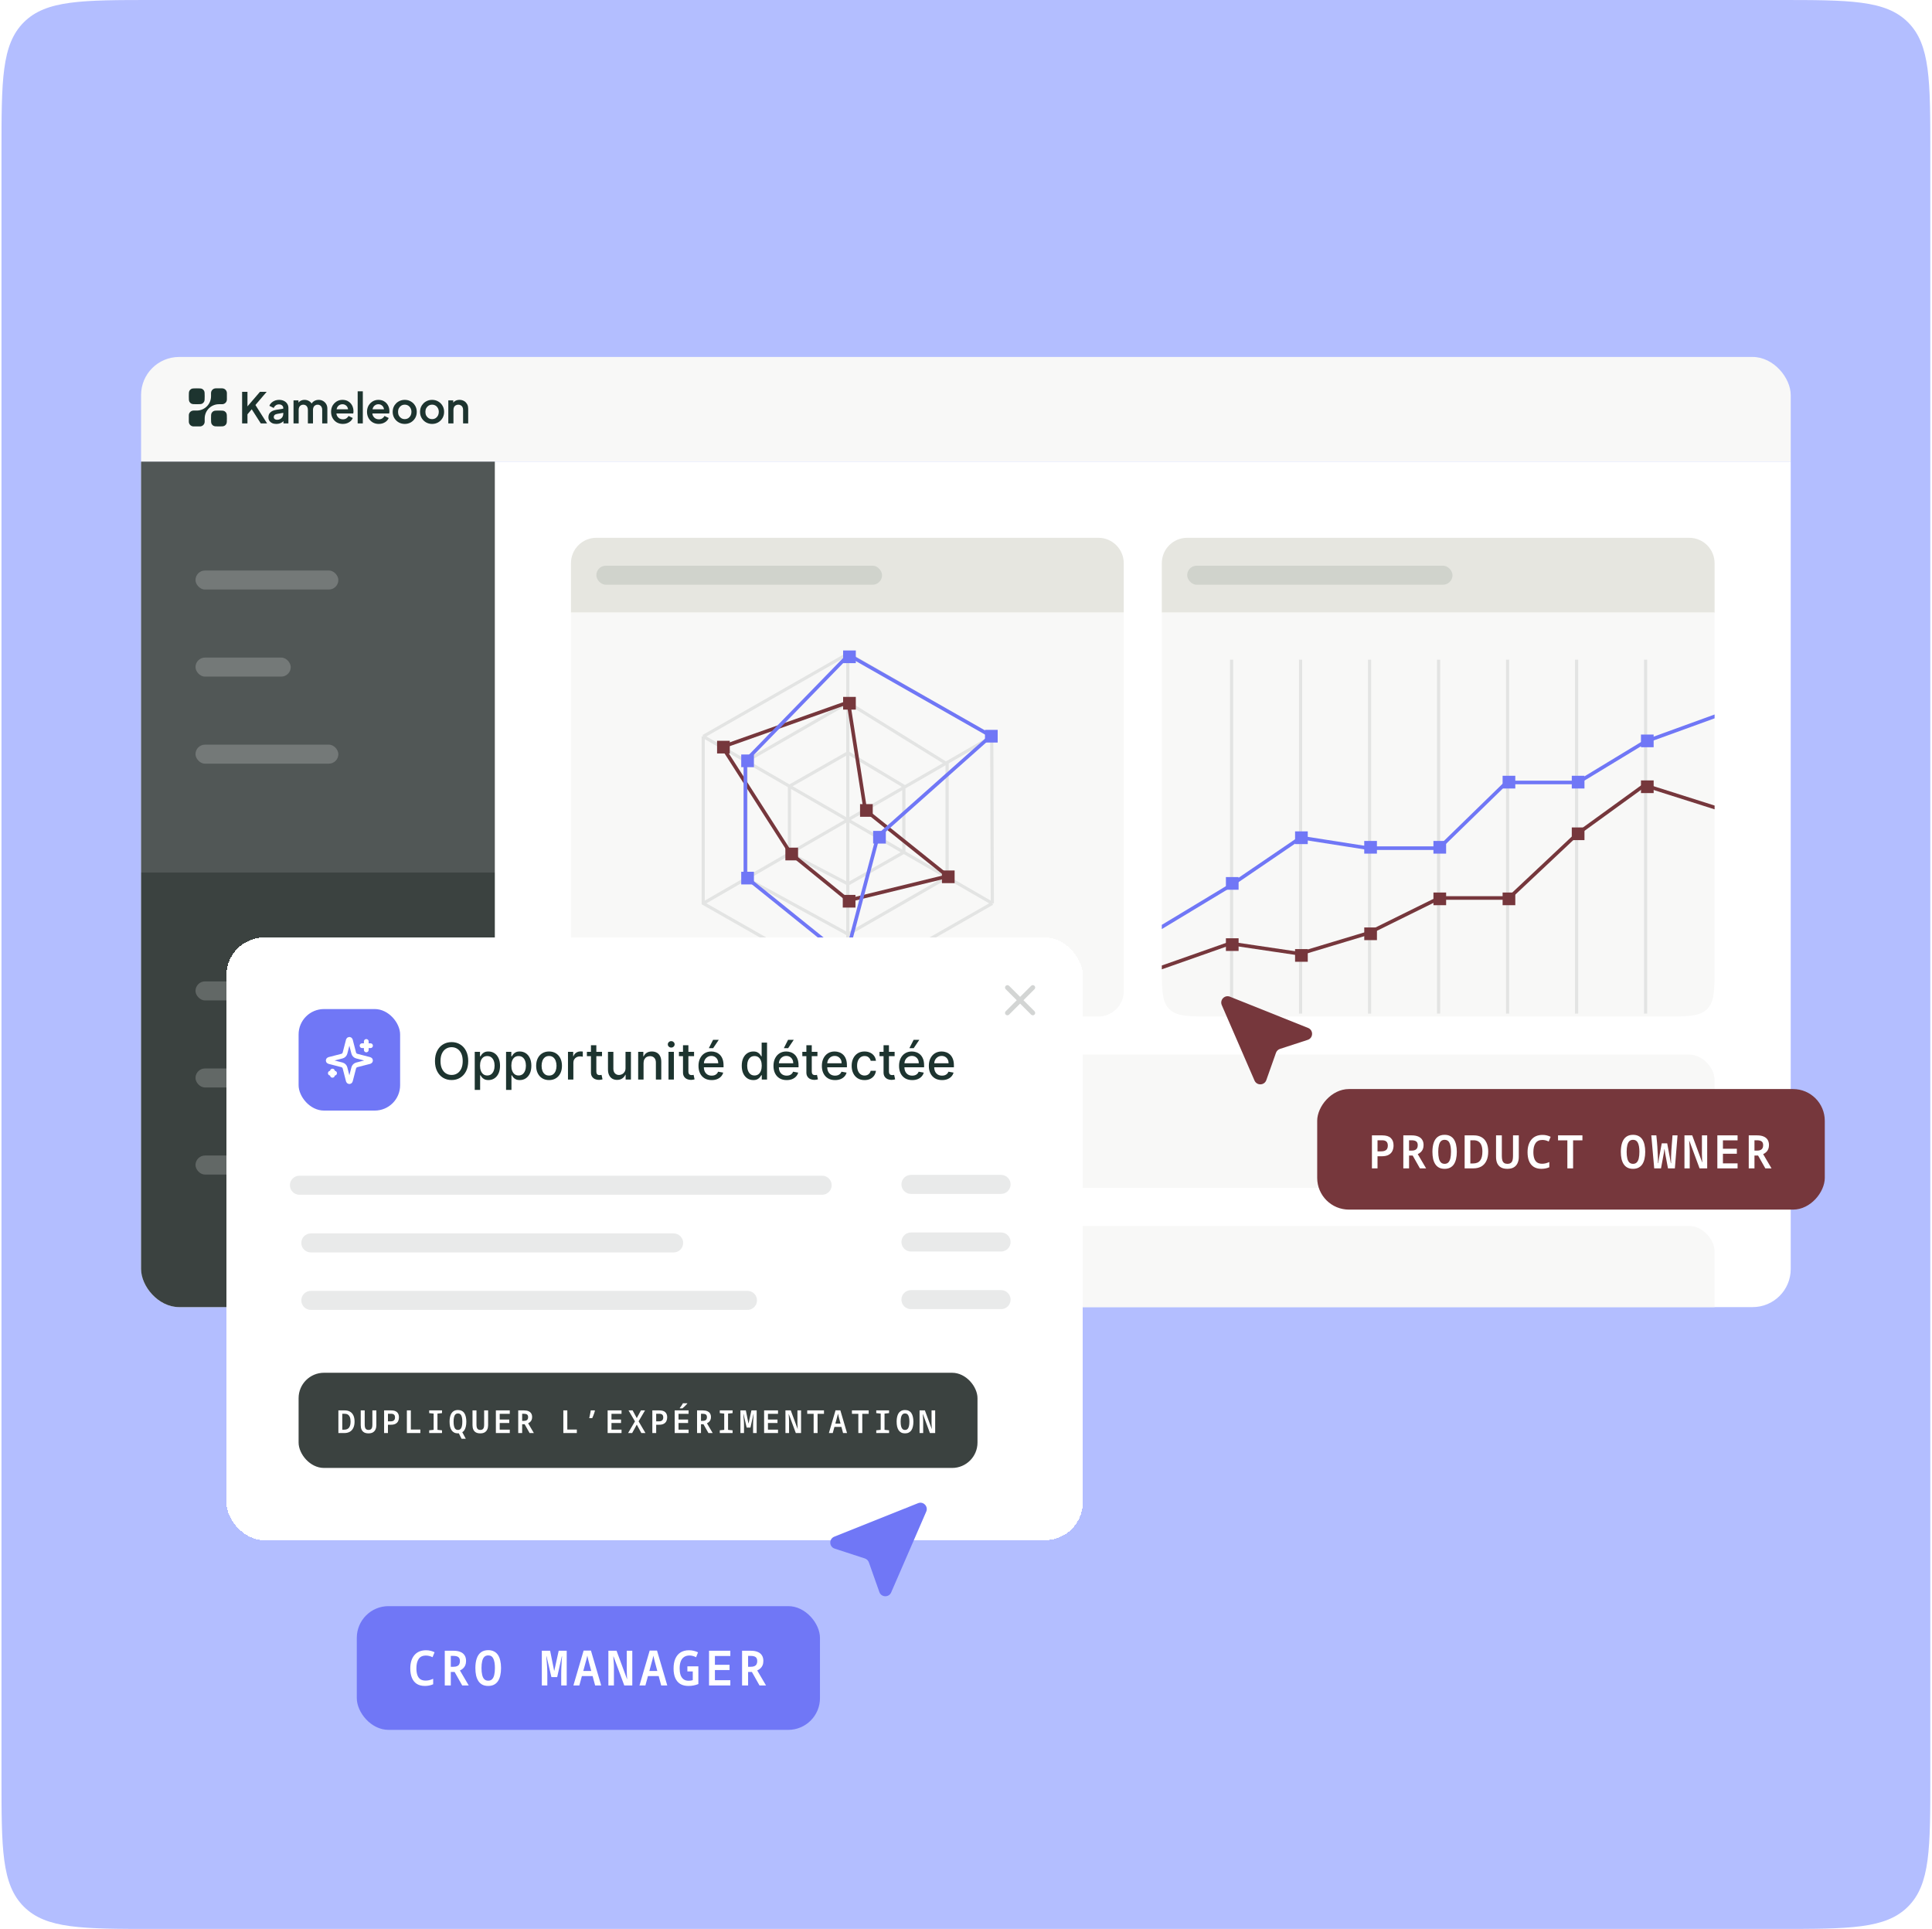 <svg width="609" height="608" viewBox="0 0 609 608" fill="none" xmlns="http://www.w3.org/2000/svg">
<g clip-path="url(#clip0_4134_28886)">
<path d="M0.469 48C0.469 25.373 0.469 14.059 7.498 7.029C14.528 0 25.841 0 48.469 0H560.469C583.096 0 594.41 0 601.439 7.029C608.469 14.059 608.469 25.373 608.469 48V560C608.469 582.627 608.469 593.941 601.439 600.971C594.41 608 583.096 608 560.469 608H48.469C25.841 608 14.528 608 7.498 600.971C0.469 593.941 0.469 582.627 0.469 560V48Z" fill="#B3BEFF"/>
<g filter="url(#filter0_dd_4134_28886)">
<g clip-path="url(#clip1_4134_28886)">
<rect width="520" height="33" transform="translate(44.469 112.514)" fill="#F8F8F7"/>
<path d="M69.019 129.408C69.954 129.408 70.421 129.408 70.769 129.609C70.998 129.74 71.187 129.93 71.319 130.158C71.519 130.506 71.519 130.973 71.519 131.908C71.519 132.842 71.519 133.31 71.319 133.658C71.187 133.886 70.998 134.075 70.769 134.207C70.421 134.408 69.954 134.408 69.019 134.408C68.085 134.408 67.618 134.408 67.269 134.207C67.041 134.075 66.852 133.886 66.721 133.658C66.519 133.31 66.519 132.842 66.519 131.908C66.519 130.973 66.519 130.506 66.721 130.158C66.852 129.93 67.041 129.74 67.269 129.609C67.618 129.408 68.085 129.408 69.019 129.408Z" fill="#1D342F"/>
<path d="M62.02 122.408C62.954 122.408 63.422 122.408 63.77 122.609C63.998 122.74 64.187 122.93 64.319 123.158C64.52 123.506 64.52 123.973 64.52 124.908C64.52 125.842 64.52 126.31 64.319 126.658C64.187 126.886 63.998 127.075 63.77 127.207C63.422 127.408 62.954 127.408 62.02 127.408C61.085 127.408 60.618 127.408 60.27 127.207C60.042 127.075 59.852 126.886 59.721 126.658C59.52 126.31 59.52 125.842 59.52 124.908C59.52 123.973 59.52 123.506 59.721 123.158C59.852 122.93 60.042 122.74 60.27 122.609C60.618 122.408 61.085 122.408 62.02 122.408Z" fill="#1D342F"/>
<path d="M64.519 132.908L64.52 131.908C64.52 129.423 66.534 127.408 69.019 127.408L70.019 127.408C70.85 127.408 71.519 126.738 71.519 125.908V123.908C71.519 123.078 70.85 122.408 70.019 122.408L68.019 122.408C67.189 122.408 66.519 123.078 66.519 123.908L66.519 124.908C66.519 127.393 64.505 129.408 62.02 129.408L61.02 129.408C60.19 129.408 59.52 130.078 59.52 130.908L59.52 132.908C59.52 133.738 60.19 134.408 61.02 134.408L63.02 134.408C63.849 134.408 64.519 133.738 64.519 132.908Z" fill="#1D342F"/>
<path fill-rule="evenodd" clip-rule="evenodd" d="M87.97 126.037C88.541 126.038 89.048 126.145 89.489 126.361C89.938 126.576 90.287 126.879 90.531 127.268C90.785 127.649 90.912 128.093 90.912 128.597V133.466H89.356V132.736C89.282 132.811 89.203 132.883 89.119 132.95C88.858 133.166 88.556 133.332 88.215 133.449L88.216 133.449C87.882 133.566 87.51 133.624 87.099 133.624C86.608 133.624 86.171 133.539 85.792 133.368L85.79 133.367C85.42 133.186 85.129 132.942 84.92 132.632L84.92 132.632C84.709 132.312 84.606 131.938 84.605 131.514C84.605 131.166 84.671 130.849 84.803 130.561L84.865 130.439L84.938 130.321C85.118 130.053 85.371 129.825 85.693 129.636L85.836 129.558C86.179 129.383 86.593 129.257 87.075 129.179L89.29 128.813V128.597C89.29 128.264 89.166 127.997 88.918 127.79L88.915 127.788C88.675 127.573 88.349 127.462 87.93 127.462C87.547 127.462 87.213 127.564 86.925 127.766L86.925 127.767C86.645 127.962 86.437 128.216 86.301 128.53L86.273 128.594L86.212 128.563L84.918 127.916L84.939 127.861C85.075 127.499 85.297 127.182 85.604 126.912C85.909 126.634 86.263 126.418 86.666 126.266L86.823 126.213C87.188 126.096 87.571 126.037 87.97 126.037ZM87.387 130.456C86.998 130.525 86.722 130.649 86.551 130.821L86.55 130.822C86.38 130.984 86.293 131.195 86.293 131.461C86.293 131.715 86.386 131.921 86.574 132.084C86.771 132.239 87.023 132.319 87.336 132.319C87.731 132.319 88.071 132.233 88.359 132.064L88.36 132.064L88.468 131.997C88.679 131.859 88.851 131.69 88.984 131.491L89.048 131.388C89.209 131.1 89.29 130.781 89.29 130.432V130.123L87.387 130.456Z" fill="#1D342F"/>
<path fill-rule="evenodd" clip-rule="evenodd" d="M107.949 126.037C108.494 126.037 108.983 126.132 109.414 126.32L109.573 126.394C109.934 126.575 110.246 126.81 110.505 127.102L110.613 127.225C110.856 127.518 111.044 127.849 111.178 128.217C111.339 128.639 111.42 129.087 111.42 129.561C111.42 129.619 111.419 129.678 111.417 129.738L111.407 129.921C111.397 130.048 111.379 130.166 111.352 130.276L111.339 130.325H106.045C106.068 130.596 106.132 130.841 106.24 131.061L106.31 131.189C106.482 131.479 106.706 131.708 106.981 131.88L107.104 131.949C107.396 132.099 107.722 132.174 108.082 132.174C108.503 132.174 108.855 132.079 109.141 131.894L109.142 131.893L109.251 131.82C109.499 131.644 109.697 131.425 109.846 131.164L109.877 131.111L109.932 131.138L111.146 131.732L111.201 131.759L111.177 131.816C111.05 132.117 110.861 132.393 110.612 132.644L110.501 132.75C110.204 133.02 109.845 133.235 109.425 133.396H109.424C109.011 133.548 108.559 133.624 108.068 133.624C107.346 133.624 106.7 133.459 106.135 133.127L106.134 133.127C105.579 132.786 105.144 132.329 104.831 131.756C104.517 131.174 104.361 130.525 104.361 129.811C104.361 129.08 104.517 128.431 104.831 127.866L104.831 127.865L104.957 127.659C105.219 127.259 105.542 126.927 105.925 126.662L106.121 126.535C106.66 126.203 107.27 126.038 107.949 126.037ZM107.949 127.422C107.565 127.422 107.226 127.52 106.93 127.715L106.929 127.716C106.633 127.901 106.403 128.172 106.241 128.532C106.174 128.676 106.125 128.835 106.091 129.007H109.709C109.694 128.823 109.651 128.651 109.579 128.492L109.578 128.49C109.442 128.159 109.231 127.901 108.944 127.715L108.942 127.714C108.664 127.52 108.334 127.422 107.949 127.422Z" fill="#1D342F"/>
<path fill-rule="evenodd" clip-rule="evenodd" d="M119.277 126.037C119.821 126.037 120.31 126.132 120.742 126.32L120.9 126.394C121.262 126.575 121.574 126.811 121.834 127.102C122.129 127.425 122.353 127.797 122.505 128.217L122.562 128.377C122.686 128.751 122.747 129.146 122.747 129.561C122.747 129.619 122.746 129.678 122.744 129.738L122.734 129.921C122.725 130.048 122.707 130.166 122.679 130.276L122.667 130.325H117.372C117.395 130.596 117.46 130.841 117.568 131.061L117.638 131.189C117.81 131.479 118.033 131.708 118.308 131.88L118.432 131.949C118.724 132.099 119.05 132.174 119.409 132.174C119.831 132.174 120.183 132.079 120.469 131.894L120.47 131.893L120.579 131.82C120.826 131.644 121.024 131.425 121.174 131.164L121.204 131.111L121.259 131.138L122.473 131.732L122.529 131.759L122.505 131.816C122.36 132.16 122.134 132.471 121.829 132.75C121.532 133.02 121.172 133.235 120.752 133.396C120.339 133.548 119.887 133.624 119.396 133.624C118.673 133.624 118.028 133.459 117.463 133.127L117.462 133.127C116.907 132.786 116.472 132.329 116.159 131.756C115.845 131.174 115.689 130.525 115.689 129.811C115.689 129.08 115.845 128.431 116.159 127.866L116.159 127.865L116.285 127.659C116.547 127.259 116.869 126.927 117.252 126.662L117.449 126.535C117.988 126.203 118.598 126.038 119.277 126.037ZM119.277 127.422C118.893 127.422 118.554 127.52 118.258 127.715L118.257 127.716C117.961 127.901 117.731 128.172 117.569 128.532C117.502 128.676 117.452 128.835 117.418 129.007H121.037C121.022 128.823 120.978 128.651 120.907 128.492L120.906 128.49C120.77 128.159 120.558 127.901 120.271 127.715L120.269 127.714C119.991 127.52 119.661 127.422 119.277 127.422Z" fill="#1D342F"/>
<path fill-rule="evenodd" clip-rule="evenodd" d="M127.582 126.037C128.295 126.038 128.935 126.203 129.5 126.534C130.073 126.856 130.526 127.305 130.857 127.877L130.919 127.984C131.219 128.524 131.368 129.138 131.368 129.825C131.368 130.511 131.219 131.128 130.92 131.676L130.858 131.784C130.518 132.357 130.061 132.809 129.488 133.14L129.488 133.141C128.914 133.463 128.278 133.624 127.582 133.624C126.885 133.624 126.244 133.459 125.662 133.128C125.161 132.838 124.748 132.455 124.425 131.98L124.292 131.771C123.951 131.197 123.781 130.548 123.781 129.825C123.781 129.093 123.951 128.443 124.292 127.877L124.425 127.668C124.702 127.262 125.045 126.926 125.453 126.661L125.662 126.534C126.236 126.203 126.876 126.037 127.582 126.037ZM127.582 127.554C127.179 127.554 126.817 127.652 126.494 127.848L126.493 127.848C126.178 128.044 125.927 128.313 125.739 128.655C125.56 128.996 125.469 129.386 125.469 129.825C125.469 130.264 125.56 130.658 125.74 131.009C125.928 131.35 126.179 131.618 126.494 131.814C126.818 132.01 127.179 132.108 127.582 132.108C127.993 132.108 128.355 132.009 128.669 131.814L128.784 131.737C129.045 131.55 129.254 131.307 129.411 131.008L129.477 130.874C129.621 130.558 129.693 130.209 129.693 129.825C129.693 129.386 129.599 128.996 129.411 128.655L129.411 128.654C129.231 128.312 128.984 128.044 128.669 127.848C128.355 127.652 127.993 127.554 127.582 127.554Z" fill="#1D342F"/>
<path fill-rule="evenodd" clip-rule="evenodd" d="M136.203 126.037C136.916 126.037 137.557 126.203 138.121 126.534C138.694 126.856 139.148 127.305 139.479 127.877L139.541 127.984C139.841 128.524 139.99 129.138 139.99 129.825C139.99 130.511 139.84 131.128 139.541 131.676L139.479 131.784C139.139 132.357 138.682 132.809 138.109 133.14L138.109 133.141C137.535 133.463 136.899 133.624 136.203 133.624C135.506 133.624 134.866 133.459 134.284 133.128L134.283 133.127C133.782 132.837 133.37 132.455 133.047 131.98L132.913 131.771C132.573 131.197 132.403 130.548 132.403 129.825C132.403 129.093 132.572 128.443 132.913 127.877L133.047 127.668C133.324 127.262 133.666 126.926 134.074 126.661L134.284 126.534C134.857 126.203 135.497 126.038 136.203 126.037ZM136.203 127.554C135.801 127.554 135.438 127.652 135.115 127.848L135.114 127.848C134.799 128.044 134.548 128.313 134.36 128.655C134.181 128.996 134.091 129.386 134.091 129.825C134.091 130.264 134.181 130.658 134.361 131.009C134.549 131.35 134.801 131.618 135.115 131.814C135.439 132.01 135.801 132.108 136.203 132.108C136.614 132.108 136.976 132.009 137.29 131.814L137.405 131.737C137.666 131.55 137.875 131.307 138.032 131.008L138.033 131.008L138.099 130.874C138.243 130.558 138.315 130.209 138.315 129.825C138.315 129.386 138.22 128.996 138.033 128.655L138.032 128.654C137.852 128.312 137.605 128.044 137.29 127.848C136.976 127.652 136.614 127.554 136.203 127.554Z" fill="#1D342F"/>
<path d="M78.004 128.09L81.947 123.504H84.059L80.514 127.655L84.13 133.366L84.194 133.466H82.205L82.186 133.436L79.356 129.01L78.004 130.587V133.466H76.316V123.504H78.004V128.09Z" fill="#1D342F"/>
<path fill-rule="evenodd" clip-rule="evenodd" d="M100.468 126.037C100.971 126.037 101.426 126.155 101.832 126.389C102.247 126.624 102.577 126.949 102.821 127.363L102.906 127.522C103.093 127.898 103.186 128.319 103.186 128.782V133.466H101.564V129.191C101.564 128.838 101.499 128.546 101.374 128.312L101.373 128.309C101.255 128.065 101.087 127.881 100.871 127.756L100.868 127.755C100.66 127.622 100.414 127.554 100.125 127.554C99.837 127.554 99.585 127.622 99.368 127.756L99.366 127.756C99.176 127.866 99.021 128.02 98.9 128.222L98.85 128.31C98.724 128.554 98.66 128.847 98.66 129.191V133.466H97.051V129.191C97.051 128.838 96.986 128.546 96.861 128.312L96.86 128.309C96.742 128.065 96.574 127.881 96.358 127.756L96.355 127.755C96.148 127.622 95.897 127.554 95.599 127.554C95.311 127.554 95.058 127.622 94.841 127.756L94.84 127.756C94.623 127.881 94.451 128.064 94.325 128.308L94.325 128.309C94.207 128.553 94.147 128.847 94.147 129.191V133.466H92.525V126.196H94.081V126.912C94.224 126.714 94.402 126.549 94.614 126.417L94.77 126.328C95.139 126.134 95.552 126.038 96.008 126.037C96.591 126.037 97.11 126.195 97.561 126.51L97.646 126.57C97.886 126.744 98.081 126.949 98.231 127.186C98.419 126.89 98.651 126.652 98.928 126.471L98.928 126.47L99.101 126.369C99.509 126.148 99.966 126.038 100.468 126.037Z" fill="#1D342F"/>
<path d="M114.366 133.466H112.744V123.346H114.366V133.466Z" fill="#1D342F"/>
<path fill-rule="evenodd" clip-rule="evenodd" d="M144.824 126.037C145.362 126.038 145.839 126.154 146.255 126.389L146.407 126.481C146.75 126.706 147.025 127.001 147.23 127.364L147.313 127.523C147.492 127.9 147.582 128.325 147.582 128.795V133.466H145.973V129.191C145.973 128.838 145.908 128.546 145.783 128.312L145.782 128.31C145.656 128.067 145.477 127.883 145.242 127.757L145.24 127.756C145.013 127.622 144.752 127.554 144.455 127.554C144.157 127.554 143.891 127.622 143.656 127.757C143.458 127.866 143.299 128.021 143.177 128.222L143.127 128.31C143.001 128.554 142.936 128.847 142.936 129.191V133.466H141.315V126.196H142.87V126.916C142.992 126.755 143.135 126.614 143.3 126.497L143.445 126.403C143.843 126.159 144.304 126.037 144.824 126.037Z" fill="#1D342F"/>
<g clip-path="url(#clip2_4134_28886)">
<rect width="520" height="266.488" transform="translate(44.469 145.514)" fill="white"/>
<rect width="111.509" height="129.509" transform="translate(44.469 145.514)" fill="#262E2C" fill-opacity="0.8"/>
<rect x="61.625" y="179.824" width="45.032" height="6" rx="3" fill="white" fill-opacity="0.2"/>
<rect x="61.625" y="207.268" width="30.022" height="6" rx="3" fill="white" fill-opacity="0.2"/>
<rect x="61.625" y="234.712" width="45.032" height="6" rx="3" fill="white" fill-opacity="0.2"/>
<rect width="111.509" height="136.979" transform="translate(44.469 275.022)" fill="#262E2C" fill-opacity="0.9"/>
<rect x="61.625" y="309.333" width="45.032" height="6" rx="3" fill="white" fill-opacity="0.2"/>
<rect x="61.625" y="336.777" width="30.022" height="6" rx="3" fill="white" fill-opacity="0.2"/>
<rect x="61.625" y="364.221" width="45.032" height="6" rx="3" fill="white" fill-opacity="0.2"/>
<path d="M179.977 177.514C179.977 173.095 183.558 169.514 187.977 169.514H346.222C350.64 169.514 354.222 173.095 354.222 177.514V193.102H179.977V177.514Z" fill="#E6E6E0"/>
<rect opacity="0.11" x="187.977" y="178.308" width="90.065" height="6" rx="3" fill="#1C3B34"/>
<path d="M179.977 193.102H354.222V312.404C354.222 316.823 350.64 320.404 346.222 320.404H187.977C183.558 320.404 179.977 316.823 179.977 312.404V193.102Z" fill="#F8F8F7"/>
<path d="M221.668 232.126L267.316 206.065L312.619 232.126L312.799 284.741M221.668 232.126L221.668 284.741L267.317 310.741L312.799 284.741M221.668 232.126L235.185 239.931M312.799 284.741L298.544 276.511M235.185 239.931L235.185 276.875L267.317 294.468L298.544 276.511M235.185 239.931L267.316 221.459L298.544 240.811L298.544 276.511M235.185 239.931L248.845 247.817M298.544 276.511L284.91 268.639M248.845 247.817L248.845 268.959L267.316 278.635L284.91 268.639M248.845 247.817L267.317 237.292L284.91 247.817L284.91 268.639M248.845 247.817L284.91 268.639M267.235 311.049L267.235 205.819M221.666 284.741L312.798 232.127" stroke="#262E2C" stroke-opacity="0.1" stroke-width="0.996"/>
<path d="M267.419 221.345L227.734 235.404L249.267 269.039L267.419 283.809L298.74 276.157L272.758 255.336L267.419 221.345Z" stroke="#76373C" stroke-width="1.137"/>
<path d="M266.62 301.876L234.953 276.367V239.862L267.5 206.436L312.361 231.945L276.736 263.612L266.62 301.876Z" stroke="#7077F6" stroke-width="1.137" stroke-linejoin="round"/>
<rect x="265.766" y="219.67" width="4" height="4" fill="#76373C"/>
<rect x="226.035" y="233.498" width="4" height="4" fill="#76373C"/>
<rect x="247.562" y="267.188" width="4" height="4" fill="#76373C"/>
<rect x="271.102" y="253.45" width="4" height="4" fill="#76373C"/>
<rect x="296.914" y="274.371" width="4" height="4" fill="#76373C"/>
<rect x="265.656" y="282.072" width="4" height="4" fill="#76373C"/>
<rect x="265.766" y="205.025" width="4" height="4" fill="#7077F6"/>
<rect x="310.484" y="230.048" width="4" height="4" fill="#7077F6"/>
<rect x="275.227" y="261.896" width="4" height="4" fill="#7077F6"/>
<rect x="265.656" y="299.875" width="4" height="4" fill="#7077F6"/>
<rect x="233.648" y="274.783" width="4" height="4" fill="#7077F6"/>
<rect x="233.648" y="237.814" width="4" height="4" fill="#7077F6"/>
<g clip-path="url(#clip3_4134_28886)">
<path d="M366.223 177.514C366.223 173.095 369.804 169.514 374.223 169.514H532.468C536.887 169.514 540.468 173.095 540.468 177.514V193.102H366.223V177.514Z" fill="#E6E6E0"/>
<rect opacity="0.11" x="374.223" y="178.308" width="83.632" height="6" rx="3" fill="#1C3B34"/>
<g clip-path="url(#clip4_4134_28886)">
<path d="M366.223 193.102H540.468V304.404C540.468 311.947 540.468 315.718 538.125 318.061C535.782 320.404 532.011 320.404 524.468 320.404H382.223C374.68 320.404 370.909 320.404 368.566 318.061C366.223 315.718 366.223 311.947 366.223 304.404V193.102Z" fill="#F8F8F7"/>
<path d="M388.219 319.487V207.934" stroke="#262E2C" stroke-opacity="0.1" stroke-width="0.996"/>
<path d="M409.969 319.487V207.934" stroke="#262E2C" stroke-opacity="0.1" stroke-width="0.996"/>
<path d="M431.719 319.487V207.934" stroke="#262E2C" stroke-opacity="0.1" stroke-width="0.996"/>
<path d="M453.469 319.487V207.934" stroke="#262E2C" stroke-opacity="0.1" stroke-width="0.996"/>
<path d="M475.219 319.487V207.934" stroke="#262E2C" stroke-opacity="0.1" stroke-width="0.996"/>
<path d="M496.969 319.487V207.934" stroke="#262E2C" stroke-opacity="0.1" stroke-width="0.996"/>
<path d="M518.719 319.487V207.934" stroke="#262E2C" stroke-opacity="0.1" stroke-width="0.996"/>
<path d="M387.714 297.364L351.759 310.02L348.633 332.173H584.918L585.209 268.701L518.349 247.49L497.25 262.78L475.702 283.039H453.705L431.259 294.124L409.711 300.622L387.714 297.364Z" stroke="#76373C" stroke-width="1.137"/>
<rect x="386.426" y="295.742" width="4" height="4" fill="#76373C"/>
<rect x="408.23" y="299.154" width="4" height="4" fill="#76373C"/>
<rect x="430.039" y="292.33" width="4" height="4" fill="#76373C"/>
<rect x="451.844" y="281.327" width="4" height="4" fill="#76373C"/>
<rect x="473.648" y="281.327" width="4" height="4" fill="#76373C"/>
<rect x="495.453" y="260.813" width="4" height="4" fill="#76373C"/>
<rect x="517.262" y="245.988" width="4" height="4" fill="#76373C"/>
<path d="M584.918 332.173V208.394L544.211 224.457L518.579 233.768L497.368 246.639H474.861L453.622 267.341H431.266L410.027 264.01L387.671 279.239L353.945 299.597L348.633 332.173H584.918Z" stroke="#7077F6" stroke-width="1.137" stroke-linejoin="round"/>
<rect x="386.426" y="276.45" width="4" height="4" fill="#7077F6"/>
<rect x="408.23" y="262.054" width="4" height="4" fill="#7077F6"/>
<rect x="430.031" y="265.067" width="4" height="4" fill="#7077F6"/>
<rect x="451.84" y="265.067" width="4" height="4" fill="#7077F6"/>
<rect x="473.648" y="244.531" width="4" height="4" fill="#7077F6"/>
<rect x="495.453" y="244.531" width="4" height="4" fill="#7077F6"/>
<rect x="517.258" y="231.529" width="4" height="4" fill="#7077F6"/>
</g>
</g>
<rect x="179.977" y="332.404" width="360.491" height="42.03" rx="8" fill="#F8F8F7"/>
<ellipse cx="199.636" cy="353.419" rx="2.73" ry="2.73" fill="#D6D6CD"/>
<ellipse cx="210.554" cy="353.419" rx="2.73" ry="2.73" fill="#D6D6CD"/>
<ellipse cx="221.476" cy="353.419" rx="2.73" ry="2.73" fill="#D6D6CD"/>
<rect x="179.977" y="386.435" width="360.491" height="42.03" rx="8" fill="#F8F8F7"/>
<ellipse cx="199.636" cy="407.449" rx="2.73" ry="2.73" fill="#D6D6CD"/>
<ellipse cx="210.554" cy="407.449" rx="2.73" ry="2.73" fill="#D6D6CD"/>
<ellipse cx="221.476" cy="407.449" rx="2.73" ry="2.73" fill="#D6D6CD"/>
</g>
</g>
</g>
<g filter="url(#filter1_dd_4134_28886)">
<rect x="71.34" y="295.485" width="270" height="190" rx="12" fill="white" shape-rendering="crispEdges"/>
<rect x="94.125" y="318.057" width="32" height="32" rx="8" fill="#7077F6"/>
<g clip-path="url(#clip5_4134_28886)">
<path d="M115.46 328.271V330.938M116.793 329.604H114.127M104.793 337.604V338.938M105.46 338.271H104.127M108.751 336.604C108.692 336.373 108.571 336.163 108.403 335.994C108.235 335.826 108.024 335.706 107.793 335.646L103.703 334.592C103.633 334.572 103.572 334.53 103.528 334.472C103.485 334.414 103.461 334.343 103.461 334.271C103.461 334.198 103.485 334.128 103.528 334.07C103.572 334.012 103.633 333.97 103.703 333.95L107.793 332.895C108.024 332.835 108.234 332.715 108.403 332.547C108.571 332.379 108.692 332.168 108.751 331.938L109.806 327.848C109.826 327.777 109.868 327.716 109.925 327.672C109.983 327.628 110.054 327.604 110.127 327.604C110.2 327.604 110.27 327.628 110.328 327.672C110.386 327.716 110.428 327.777 110.448 327.848L111.502 331.938C111.561 332.168 111.682 332.379 111.85 332.547C112.019 332.716 112.229 332.836 112.46 332.896L116.55 333.95C116.62 333.969 116.682 334.011 116.726 334.069C116.771 334.127 116.795 334.198 116.795 334.271C116.795 334.344 116.771 334.415 116.726 334.473C116.682 334.531 116.62 334.573 116.55 334.592L112.46 335.646C112.229 335.706 112.019 335.826 111.85 335.994C111.682 336.163 111.561 336.373 111.502 336.604L110.447 340.694C110.428 340.764 110.386 340.826 110.328 340.87C110.27 340.914 110.199 340.938 110.126 340.938C110.054 340.938 109.983 340.914 109.925 340.87C109.867 340.826 109.825 340.764 109.805 340.694L108.751 336.604Z" stroke="white" stroke-width="1.5" stroke-linecap="round" stroke-linejoin="round"/>
</g>
<path d="M147.593 334.453C147.593 335.695 147.366 336.763 146.912 337.657C146.457 338.548 145.834 339.233 145.042 339.714C144.254 340.191 143.359 340.43 142.355 340.43C141.347 340.43 140.448 340.191 139.656 339.714C138.868 339.233 138.247 338.546 137.792 337.652C137.338 336.758 137.11 335.691 137.11 334.453C137.11 333.21 137.338 332.144 137.792 331.254C138.247 330.36 138.868 329.674 139.656 329.197C140.448 328.716 141.347 328.476 142.355 328.476C143.359 328.476 144.254 328.716 145.042 329.197C145.834 329.674 146.457 330.36 146.912 331.254C147.366 332.144 147.593 333.21 147.593 334.453ZM145.855 334.453C145.855 333.506 145.701 332.708 145.395 332.061C145.092 331.409 144.675 330.917 144.145 330.583C143.618 330.246 143.021 330.078 142.355 330.078C141.684 330.078 141.086 330.246 140.559 330.583C140.033 330.917 139.616 331.409 139.309 332.061C139.006 332.708 138.855 333.506 138.855 334.453C138.855 335.4 139.006 336.199 139.309 336.851C139.616 337.498 140.033 337.991 140.559 338.328C141.086 338.661 141.684 338.828 142.355 338.828C143.021 338.828 143.618 338.661 144.145 338.328C144.675 337.991 145.092 337.498 145.395 336.851C145.701 336.199 145.855 335.4 145.855 334.453ZM149.646 343.544V331.544H151.305V332.958H151.447C151.546 332.777 151.688 332.566 151.873 332.328C152.059 332.089 152.316 331.881 152.646 331.703C152.975 331.521 153.411 331.43 153.953 331.43C154.657 331.43 155.286 331.608 155.839 331.964C156.392 332.32 156.826 332.833 157.14 333.504C157.458 334.174 157.618 334.981 157.618 335.924C157.618 336.868 157.46 337.676 157.146 338.351C156.832 339.021 156.4 339.538 155.85 339.902C155.301 340.262 154.674 340.441 153.97 340.441C153.44 340.441 153.006 340.352 152.669 340.174C152.335 339.996 152.074 339.788 151.885 339.549C151.695 339.311 151.549 339.099 151.447 338.913H151.345V343.544H149.646ZM151.311 335.907C151.311 336.521 151.4 337.059 151.578 337.521C151.756 337.983 152.013 338.345 152.35 338.606C152.688 338.864 153.1 338.993 153.589 338.993C154.097 338.993 154.521 338.858 154.862 338.589C155.203 338.316 155.46 337.947 155.635 337.481C155.813 337.015 155.902 336.491 155.902 335.907C155.902 335.332 155.815 334.815 155.64 334.356C155.47 333.898 155.212 333.536 154.868 333.271C154.527 333.006 154.1 332.873 153.589 332.873C153.097 332.873 152.68 333 152.339 333.254C152.002 333.508 151.746 333.862 151.572 334.316C151.398 334.771 151.311 335.301 151.311 335.907ZM159.521 343.544V331.544H161.18V332.958H161.322C161.421 332.777 161.563 332.566 161.748 332.328C161.934 332.089 162.191 331.881 162.521 331.703C162.85 331.521 163.286 331.43 163.828 331.43C164.532 331.43 165.161 331.608 165.714 331.964C166.267 332.32 166.701 332.833 167.015 333.504C167.333 334.174 167.493 334.981 167.493 335.924C167.493 336.868 167.335 337.676 167.021 338.351C166.707 339.021 166.275 339.538 165.725 339.902C165.176 340.262 164.549 340.441 163.845 340.441C163.315 340.441 162.881 340.352 162.544 340.174C162.21 339.996 161.949 339.788 161.76 339.549C161.57 339.311 161.424 339.099 161.322 338.913H161.22V343.544H159.521ZM161.186 335.907C161.186 336.521 161.275 337.059 161.453 337.521C161.631 337.983 161.888 338.345 162.225 338.606C162.563 338.864 162.975 338.993 163.464 338.993C163.972 338.993 164.396 338.858 164.737 338.589C165.078 338.316 165.335 337.947 165.51 337.481C165.688 337.015 165.777 336.491 165.777 335.907C165.777 335.332 165.69 334.815 165.515 334.356C165.345 333.898 165.087 333.536 164.743 333.271C164.402 333.006 163.975 332.873 163.464 332.873C162.972 332.873 162.555 333 162.214 333.254C161.877 333.508 161.621 333.862 161.447 334.316C161.273 334.771 161.186 335.301 161.186 335.907ZM173.072 340.447C172.254 340.447 171.54 340.26 170.93 339.885C170.32 339.51 169.847 338.985 169.51 338.311C169.172 337.637 169.004 336.849 169.004 335.947C169.004 335.042 169.172 334.25 169.51 333.572C169.847 332.894 170.32 332.368 170.93 331.993C171.54 331.618 172.254 331.43 173.072 331.43C173.89 331.43 174.604 331.618 175.214 331.993C175.824 332.368 176.297 332.894 176.635 333.572C176.972 334.25 177.14 335.042 177.14 335.947C177.14 336.849 176.972 337.637 176.635 338.311C176.297 338.985 175.824 339.51 175.214 339.885C174.604 340.26 173.89 340.447 173.072 340.447ZM173.078 339.021C173.608 339.021 174.047 338.881 174.396 338.601C174.744 338.32 175.002 337.947 175.169 337.481C175.339 337.015 175.424 336.502 175.424 335.941C175.424 335.385 175.339 334.873 175.169 334.407C175.002 333.938 174.744 333.561 174.396 333.277C174.047 332.993 173.608 332.851 173.078 332.851C172.544 332.851 172.1 332.993 171.748 333.277C171.4 333.561 171.14 333.938 170.97 334.407C170.803 334.873 170.72 335.385 170.72 335.941C170.72 336.502 170.803 337.015 170.97 337.481C171.14 337.947 171.4 338.32 171.748 338.601C172.1 338.881 172.544 339.021 173.078 339.021ZM179.037 340.271V331.544H180.679V332.93H180.77C180.929 332.46 181.209 332.091 181.61 331.822C182.016 331.549 182.474 331.413 182.985 331.413C183.092 331.413 183.217 331.417 183.36 331.424C183.508 331.432 183.624 331.441 183.707 331.453V333.078C183.639 333.059 183.518 333.038 183.343 333.015C183.169 332.989 182.995 332.976 182.821 332.976C182.419 332.976 182.061 333.061 181.747 333.231C181.436 333.398 181.19 333.631 181.008 333.93C180.826 334.226 180.735 334.563 180.735 334.941V340.271H179.037ZM189.767 331.544V332.907H185V331.544H189.767ZM186.278 329.453H187.977V337.708C187.977 338.038 188.026 338.286 188.125 338.453C188.223 338.616 188.35 338.727 188.505 338.788C188.664 338.845 188.837 338.873 189.022 338.873C189.159 338.873 189.278 338.864 189.38 338.845C189.483 338.826 189.562 338.811 189.619 338.799L189.926 340.203C189.827 340.241 189.687 340.279 189.505 340.316C189.324 340.358 189.096 340.381 188.824 340.385C188.377 340.392 187.96 340.313 187.574 340.146C187.187 339.979 186.875 339.722 186.636 339.373C186.397 339.025 186.278 338.587 186.278 338.061V329.453ZM197.174 336.652V331.544H198.879V340.271H197.208V338.76H197.118C196.917 339.226 196.595 339.614 196.152 339.924C195.712 340.231 195.165 340.385 194.51 340.385C193.949 340.385 193.453 340.262 193.021 340.015C192.593 339.765 192.256 339.396 192.01 338.907C191.767 338.419 191.646 337.815 191.646 337.095V331.544H193.345V336.89C193.345 337.485 193.51 337.958 193.839 338.311C194.169 338.663 194.597 338.839 195.123 338.839C195.441 338.839 195.758 338.76 196.072 338.601C196.39 338.441 196.654 338.201 196.862 337.879C197.074 337.557 197.178 337.148 197.174 336.652ZM202.86 335.089V340.271H201.162V331.544H202.792V332.964H202.9C203.101 332.502 203.415 332.131 203.843 331.851C204.275 331.57 204.819 331.43 205.474 331.43C206.069 331.43 206.59 331.555 207.037 331.805C207.484 332.051 207.83 332.419 208.076 332.907C208.323 333.396 208.446 334 208.446 334.72V340.271H206.747V334.924C206.747 334.292 206.582 333.798 206.252 333.441C205.923 333.082 205.47 332.902 204.895 332.902C204.501 332.902 204.15 332.987 203.843 333.157C203.54 333.328 203.3 333.578 203.122 333.907C202.948 334.233 202.86 334.627 202.86 335.089ZM210.724 340.271V331.544H212.423V340.271H210.724ZM211.582 330.197C211.287 330.197 211.033 330.099 210.821 329.902C210.612 329.701 210.508 329.462 210.508 329.186C210.508 328.905 210.612 328.667 210.821 328.47C211.033 328.269 211.287 328.169 211.582 328.169C211.877 328.169 212.129 328.269 212.338 328.47C212.55 328.667 212.656 328.905 212.656 329.186C212.656 329.462 212.55 329.701 212.338 329.902C212.129 330.099 211.877 330.197 211.582 330.197ZM218.782 331.544V332.907H214.015V331.544H218.782ZM215.294 329.453H216.993V337.708C216.993 338.038 217.042 338.286 217.14 338.453C217.239 338.616 217.366 338.727 217.521 338.788C217.68 338.845 217.852 338.873 218.038 338.873C218.174 338.873 218.294 338.864 218.396 338.845C218.498 338.826 218.578 338.811 218.635 338.799L218.941 340.203C218.843 340.241 218.703 340.279 218.521 340.316C218.339 340.358 218.112 340.381 217.839 340.385C217.392 340.392 216.975 340.313 216.589 340.146C216.203 339.979 215.89 339.722 215.652 339.373C215.413 339.025 215.294 338.587 215.294 338.061V329.453ZM224.329 340.447C223.469 340.447 222.729 340.263 222.108 339.896C221.49 339.525 221.013 339.004 220.676 338.333C220.342 337.659 220.176 336.869 220.176 335.964C220.176 335.07 220.342 334.282 220.676 333.601C221.013 332.919 221.483 332.387 222.085 332.004C222.691 331.621 223.399 331.43 224.21 331.43C224.702 331.43 225.18 331.512 225.642 331.674C226.104 331.837 226.519 332.093 226.886 332.441C227.253 332.79 227.543 333.243 227.755 333.799C227.967 334.352 228.074 335.025 228.074 335.816V336.419H221.136V335.146H226.409C226.409 334.699 226.318 334.303 226.136 333.958C225.954 333.61 225.699 333.335 225.369 333.135C225.043 332.934 224.661 332.833 224.221 332.833C223.744 332.833 223.327 332.951 222.971 333.186C222.619 333.417 222.346 333.72 222.153 334.095C221.964 334.466 221.869 334.869 221.869 335.305V336.299C221.869 336.883 221.971 337.379 222.176 337.788C222.384 338.197 222.674 338.51 223.045 338.726C223.416 338.938 223.85 339.044 224.346 339.044C224.668 339.044 224.962 338.998 225.227 338.907C225.492 338.813 225.721 338.673 225.914 338.487C226.108 338.301 226.255 338.072 226.358 337.799L227.966 338.089C227.837 338.563 227.606 338.977 227.272 339.333C226.943 339.686 226.528 339.96 226.028 340.157C225.532 340.351 224.966 340.447 224.329 340.447ZM223.443 330.379L224.772 327.76H226.562L224.801 330.379H223.443ZM237.46 340.441C236.755 340.441 236.127 340.262 235.574 339.902C235.024 339.538 234.592 339.021 234.278 338.351C233.967 337.676 233.812 336.868 233.812 335.924C233.812 334.981 233.969 334.174 234.284 333.504C234.602 332.833 235.038 332.32 235.591 331.964C236.144 331.608 236.77 331.43 237.471 331.43C238.013 331.43 238.449 331.521 238.778 331.703C239.111 331.881 239.369 332.089 239.551 332.328C239.736 332.566 239.88 332.777 239.983 332.958H240.085V328.635H241.784V340.271H240.125V338.913H239.983C239.88 339.099 239.733 339.311 239.539 339.549C239.35 339.788 239.089 339.996 238.755 340.174C238.422 340.352 237.99 340.441 237.46 340.441ZM237.835 338.993C238.324 338.993 238.736 338.864 239.074 338.606C239.414 338.345 239.672 337.983 239.846 337.521C240.024 337.059 240.113 336.521 240.113 335.907C240.113 335.301 240.026 334.771 239.852 334.316C239.678 333.862 239.422 333.508 239.085 333.254C238.748 333 238.331 332.873 237.835 332.873C237.324 332.873 236.897 333.006 236.556 333.271C236.216 333.536 235.958 333.898 235.784 334.356C235.613 334.815 235.528 335.332 235.528 335.907C235.528 336.491 235.615 337.015 235.789 337.481C235.964 337.947 236.221 338.316 236.562 338.589C236.907 338.858 237.331 338.993 237.835 338.993ZM247.97 340.447C247.11 340.447 246.369 340.263 245.748 339.896C245.131 339.525 244.654 339.004 244.316 338.333C243.983 337.659 243.816 336.869 243.816 335.964C243.816 335.07 243.983 334.282 244.316 333.601C244.654 332.919 245.123 332.387 245.725 332.004C246.332 331.621 247.04 331.43 247.85 331.43C248.343 331.43 248.82 331.512 249.282 331.674C249.744 331.837 250.159 332.093 250.527 332.441C250.894 332.79 251.184 333.243 251.396 333.799C251.608 334.352 251.714 335.025 251.714 335.816V336.419H244.777V335.146H250.049C250.049 334.699 249.958 334.303 249.777 333.958C249.595 333.61 249.339 333.335 249.01 333.135C248.684 332.934 248.301 332.833 247.862 332.833C247.385 332.833 246.968 332.951 246.612 333.186C246.26 333.417 245.987 333.72 245.794 334.095C245.604 334.466 245.51 334.869 245.51 335.305V336.299C245.51 336.883 245.612 337.379 245.816 337.788C246.025 338.197 246.315 338.51 246.686 338.726C247.057 338.938 247.491 339.044 247.987 339.044C248.309 339.044 248.602 338.998 248.868 338.907C249.133 338.813 249.362 338.673 249.555 338.487C249.748 338.301 249.896 338.072 249.998 337.799L251.606 338.089C251.477 338.563 251.246 338.977 250.913 339.333C250.583 339.686 250.169 339.96 249.669 340.157C249.172 340.351 248.606 340.447 247.97 340.447ZM247.083 330.379L248.413 327.76H250.203L248.441 330.379H247.083ZM257.673 331.544V332.907H252.906V331.544H257.673ZM254.184 329.453H255.883V337.708C255.883 338.038 255.932 338.286 256.031 338.453C256.129 338.616 256.256 338.727 256.412 338.788C256.571 338.845 256.743 338.873 256.929 338.873C257.065 338.873 257.184 338.864 257.287 338.845C257.389 338.826 257.468 338.811 257.525 338.799L257.832 340.203C257.734 340.241 257.593 340.279 257.412 340.316C257.23 340.358 257.002 340.381 256.73 340.385C256.283 340.392 255.866 340.313 255.48 340.146C255.093 339.979 254.781 339.722 254.542 339.373C254.304 339.025 254.184 338.587 254.184 338.061V329.453ZM263.22 340.447C262.36 340.447 261.619 340.263 260.998 339.896C260.381 339.525 259.904 339.004 259.566 338.333C259.233 337.659 259.066 336.869 259.066 335.964C259.066 335.07 259.233 334.282 259.566 333.601C259.904 332.919 260.373 332.387 260.975 332.004C261.582 331.621 262.29 331.43 263.1 331.43C263.593 331.43 264.07 331.512 264.532 331.674C264.994 331.837 265.409 332.093 265.777 332.441C266.144 332.79 266.434 333.243 266.646 333.799C266.858 334.352 266.964 335.025 266.964 335.816V336.419H260.027V335.146H265.299C265.299 334.699 265.208 334.303 265.027 333.958C264.845 333.61 264.589 333.335 264.26 333.135C263.934 332.934 263.551 332.833 263.112 332.833C262.635 332.833 262.218 332.951 261.862 333.186C261.51 333.417 261.237 333.72 261.044 334.095C260.854 334.466 260.76 334.869 260.76 335.305V336.299C260.76 336.883 260.862 337.379 261.066 337.788C261.275 338.197 261.565 338.51 261.936 338.726C262.307 338.938 262.741 339.044 263.237 339.044C263.559 339.044 263.852 338.998 264.118 338.907C264.383 338.813 264.612 338.673 264.805 338.487C264.998 338.301 265.146 338.072 265.248 337.799L266.856 338.089C266.727 338.563 266.496 338.977 266.163 339.333C265.833 339.686 265.419 339.96 264.919 340.157C264.422 340.351 263.856 340.447 263.22 340.447ZM272.525 340.447C271.681 340.447 270.953 340.256 270.343 339.873C269.737 339.487 269.271 338.955 268.946 338.277C268.62 337.599 268.457 336.822 268.457 335.947C268.457 335.061 268.624 334.279 268.957 333.601C269.29 332.919 269.76 332.387 270.366 332.004C270.972 331.621 271.686 331.43 272.508 331.43C273.171 331.43 273.762 331.553 274.281 331.799C274.8 332.042 275.218 332.383 275.537 332.822C275.859 333.262 276.05 333.775 276.11 334.362H274.457C274.366 333.953 274.158 333.601 273.832 333.305C273.51 333.01 273.078 332.862 272.537 332.862C272.063 332.862 271.648 332.987 271.292 333.237C270.94 333.483 270.665 333.835 270.468 334.294C270.271 334.748 270.173 335.286 270.173 335.907C270.173 336.544 270.27 337.093 270.463 337.555C270.656 338.017 270.929 338.375 271.281 338.629C271.637 338.883 272.056 339.01 272.537 339.01C272.859 339.01 273.15 338.951 273.412 338.833C273.677 338.712 273.898 338.54 274.076 338.316C274.258 338.093 274.385 337.824 274.457 337.51H276.11C276.05 338.074 275.866 338.578 275.559 339.021C275.252 339.464 274.842 339.813 274.326 340.066C273.815 340.32 273.215 340.447 272.525 340.447ZM282.001 331.544V332.907H277.234V331.544H282.001ZM278.512 329.453H280.211V337.708C280.211 338.038 280.261 338.286 280.359 338.453C280.458 338.616 280.584 338.727 280.74 338.788C280.899 338.845 281.071 338.873 281.257 338.873C281.393 338.873 281.512 338.864 281.615 338.845C281.717 338.826 281.797 338.811 281.853 338.799L282.16 340.203C282.062 340.241 281.922 340.279 281.74 340.316C281.558 340.358 281.331 340.381 281.058 340.385C280.611 340.392 280.194 340.313 279.808 340.146C279.422 339.979 279.109 339.722 278.87 339.373C278.632 339.025 278.512 338.587 278.512 338.061V329.453ZM287.548 340.447C286.688 340.447 285.948 340.263 285.326 339.896C284.709 339.525 284.232 339.004 283.895 338.333C283.561 337.659 283.395 336.869 283.395 335.964C283.395 335.07 283.561 334.282 283.895 333.601C284.232 332.919 284.701 332.387 285.304 332.004C285.91 331.621 286.618 331.43 287.429 331.43C287.921 331.43 288.398 331.512 288.86 331.674C289.323 331.837 289.737 332.093 290.105 332.441C290.472 332.79 290.762 333.243 290.974 333.799C291.186 334.352 291.292 335.025 291.292 335.816V336.419H284.355V335.146H289.627C289.627 334.699 289.537 334.303 289.355 333.958C289.173 333.61 288.917 333.335 288.588 333.135C288.262 332.934 287.879 332.833 287.44 332.833C286.963 332.833 286.546 332.951 286.19 333.186C285.838 333.417 285.565 333.72 285.372 334.095C285.182 334.466 285.088 334.869 285.088 335.305V336.299C285.088 336.883 285.19 337.379 285.395 337.788C285.603 338.197 285.893 338.51 286.264 338.726C286.635 338.938 287.069 339.044 287.565 339.044C287.887 339.044 288.181 338.998 288.446 338.907C288.711 338.813 288.94 338.673 289.133 338.487C289.326 338.301 289.474 338.072 289.576 337.799L291.184 338.089C291.056 338.563 290.824 338.977 290.491 339.333C290.162 339.686 289.747 339.96 289.247 340.157C288.751 340.351 288.184 340.447 287.548 340.447ZM286.662 330.379L287.991 327.76H289.781L288.02 330.379H286.662ZM296.939 340.447C296.079 340.447 295.338 340.263 294.717 339.896C294.1 339.525 293.622 339.004 293.285 338.333C292.952 337.659 292.785 336.869 292.785 335.964C292.785 335.07 292.952 334.282 293.285 333.601C293.622 332.919 294.092 332.387 294.694 332.004C295.3 331.621 296.009 331.43 296.819 331.43C297.312 331.43 297.789 331.512 298.251 331.674C298.713 331.837 299.128 332.093 299.495 332.441C299.863 332.79 300.153 333.243 300.365 333.799C300.577 334.352 300.683 335.025 300.683 335.816V336.419H293.745V335.146H299.018C299.018 334.699 298.927 334.303 298.745 333.958C298.564 333.61 298.308 333.335 297.978 333.135C297.653 332.934 297.27 332.833 296.831 332.833C296.353 332.833 295.937 332.951 295.581 333.186C295.228 333.417 294.956 333.72 294.762 334.095C294.573 334.466 294.478 334.869 294.478 335.305V336.299C294.478 336.883 294.581 337.379 294.785 337.788C294.993 338.197 295.283 338.51 295.654 338.726C296.026 338.938 296.459 339.044 296.956 339.044C297.278 339.044 297.571 338.998 297.836 338.907C298.101 338.813 298.331 338.673 298.524 338.487C298.717 338.301 298.865 338.072 298.967 337.799L300.575 338.089C300.446 338.563 300.215 338.977 299.882 339.333C299.552 339.686 299.137 339.96 298.637 340.157C298.141 340.351 297.575 340.447 296.939 340.447Z" fill="#1D342F"/>
<path d="M325.555 311.271L317.555 319.271M317.555 311.271L325.555 319.271" stroke="#262E2C" stroke-opacity="0.2" stroke-width="1.5" stroke-linecap="round" stroke-linejoin="round"/>
<path d="M91.383 373.588C91.383 371.931 92.726 370.588 94.383 370.588H259.158C260.815 370.588 262.158 371.931 262.158 373.588C262.158 375.245 260.815 376.588 259.158 376.588H94.383C92.726 376.588 91.383 375.245 91.383 373.588Z" fill="#262E2C" fill-opacity="0.1"/>
<path d="M284.148 373.325C284.148 371.668 285.492 370.325 287.148 370.325H315.554C317.211 370.325 318.554 371.668 318.554 373.325C318.554 374.982 317.211 376.325 315.554 376.325H287.148C285.492 376.325 284.148 374.982 284.148 373.325Z" fill="#262E2C" fill-opacity="0.1"/>
<path d="M94.981 391.774C94.981 390.118 96.324 388.774 97.981 388.774H212.344C214.001 388.774 215.344 390.118 215.344 391.774C215.344 393.431 214.001 394.774 212.344 394.774H97.981C96.324 394.774 94.981 393.431 94.981 391.774Z" fill="#262E2C" fill-opacity="0.1"/>
<path d="M284.148 391.485C284.148 389.828 285.492 388.485 287.148 388.485H315.554C317.211 388.485 318.554 389.828 318.554 391.485C318.554 393.142 317.211 394.485 315.554 394.485H287.148C285.492 394.485 284.148 393.142 284.148 391.485Z" fill="#262E2C" fill-opacity="0.1"/>
<path d="M94.981 409.882C94.981 408.225 96.324 406.882 97.981 406.882H235.621C237.278 406.882 238.621 408.225 238.621 409.882C238.621 411.539 237.278 412.882 235.621 412.882H97.981C96.324 412.882 94.981 411.539 94.981 409.882Z" fill="#262E2C" fill-opacity="0.1"/>
<path d="M284.148 409.645C284.148 407.988 285.492 406.645 287.148 406.645H315.554C317.211 406.645 318.554 407.988 318.554 409.645C318.554 411.302 317.211 412.645 315.554 412.645H287.148C285.492 412.645 284.148 411.302 284.148 409.645Z" fill="#262E2C" fill-opacity="0.1"/>
<rect x="94.125" y="432.7" width="214" height="30" rx="8" fill="#262E2C" fill-opacity="0.9"/>
<path d="M106.665 451.7V444.56H108.695C109.322 444.56 109.865 444.693 110.325 444.96C110.785 445.22 111.138 445.61 111.385 446.13C111.638 446.65 111.765 447.296 111.765 448.07C111.765 448.856 111.635 449.52 111.375 450.06C111.122 450.6 110.755 451.01 110.275 451.29C109.795 451.563 109.222 451.7 108.555 451.7H106.665ZM108.475 450.64C109.175 450.64 109.688 450.426 110.015 450C110.342 449.573 110.505 448.933 110.505 448.08C110.505 447.513 110.432 447.05 110.285 446.69C110.138 446.323 109.925 446.053 109.645 445.88C109.372 445.706 109.028 445.62 108.615 445.62H107.895V450.64H108.475ZM116.151 451.8C115.598 451.8 115.141 451.7 114.781 451.5C114.421 451.293 114.151 450.996 113.971 450.61C113.798 450.223 113.711 449.763 113.711 449.23V444.56H114.961V449.05C114.961 449.423 115.001 449.736 115.081 449.99C115.161 450.236 115.291 450.42 115.471 450.54C115.651 450.66 115.884 450.72 116.171 450.72C116.478 450.72 116.718 450.656 116.891 450.53C117.071 450.403 117.198 450.216 117.271 449.97C117.344 449.716 117.381 449.406 117.381 449.04V444.56H118.631V449.23C118.631 449.736 118.541 450.183 118.361 450.57C118.188 450.956 117.918 451.26 117.551 451.48C117.191 451.693 116.724 451.8 116.151 451.8ZM121.077 451.7V444.56H123.317C124.151 444.56 124.764 444.75 125.157 445.13C125.557 445.503 125.757 446.036 125.757 446.73C125.757 447.176 125.674 447.576 125.507 447.93C125.341 448.283 125.071 448.563 124.697 448.77C124.324 448.976 123.831 449.08 123.217 449.08H122.287V451.7H121.077ZM123.087 448.02C123.407 448.02 123.671 447.976 123.877 447.89C124.091 447.796 124.251 447.66 124.357 447.48C124.464 447.293 124.517 447.063 124.517 446.79C124.517 446.383 124.414 446.086 124.207 445.9C124.007 445.713 123.691 445.62 123.257 445.62H122.287V448.02H123.087ZM128.253 451.7V444.56H129.503V450.59H132.503V451.7H128.253ZM135.289 451.7V450.84L136.689 450.69V445.57L135.289 445.42V444.56H139.329V445.42L137.899 445.57V450.69L139.329 450.84V451.7H135.289ZM145.495 453.5L144.455 451.43L145.365 450.77L146.825 453.5H145.495ZM144.355 451.8C143.895 451.8 143.499 451.716 143.165 451.55C142.832 451.376 142.559 451.13 142.345 450.81C142.132 450.49 141.972 450.103 141.865 449.65C141.765 449.196 141.715 448.686 141.715 448.12C141.715 447.366 141.809 446.713 141.995 446.16C142.182 445.606 142.469 445.183 142.855 444.89C143.249 444.59 143.749 444.44 144.355 444.44C144.815 444.44 145.212 444.526 145.545 444.7C145.879 444.866 146.152 445.11 146.365 445.43C146.579 445.75 146.735 446.136 146.835 446.59C146.942 447.043 146.995 447.553 146.995 448.12C146.995 448.686 146.942 449.196 146.835 449.65C146.735 450.103 146.579 450.49 146.365 450.81C146.152 451.13 145.875 451.376 145.535 451.55C145.202 451.716 144.809 451.8 144.355 451.8ZM144.355 450.72C144.689 450.72 144.955 450.62 145.155 450.42C145.355 450.22 145.502 449.926 145.595 449.54C145.689 449.153 145.735 448.676 145.735 448.11C145.735 447.276 145.629 446.636 145.415 446.19C145.209 445.743 144.859 445.52 144.365 445.52C144.032 445.52 143.762 445.62 143.555 445.82C143.355 446.02 143.209 446.313 143.115 446.7C143.022 447.086 142.975 447.56 142.975 448.12C142.975 448.68 143.022 449.153 143.115 449.54C143.209 449.926 143.355 450.22 143.555 450.42C143.762 450.62 144.029 450.72 144.355 450.72ZM151.382 451.8C150.828 451.8 150.372 451.7 150.012 451.5C149.652 451.293 149.382 450.996 149.202 450.61C149.028 450.223 148.942 449.763 148.942 449.23V444.56H150.192V449.05C150.192 449.423 150.232 449.736 150.312 449.99C150.392 450.236 150.522 450.42 150.702 450.54C150.882 450.66 151.115 450.72 151.402 450.72C151.708 450.72 151.948 450.656 152.122 450.53C152.302 450.403 152.428 450.216 152.502 449.97C152.575 449.716 152.612 449.406 152.612 449.04V444.56H153.862V449.23C153.862 449.736 153.772 450.183 153.592 450.57C153.418 450.956 153.148 451.26 152.782 451.48C152.422 451.693 151.955 451.8 151.382 451.8ZM156.308 451.7V444.56H160.688V445.64H157.518V447.45H160.528V448.53H157.518V450.62H160.688V451.7H156.308ZM163.354 451.7V444.56H165.174C165.734 444.56 166.204 444.643 166.584 444.81C166.964 444.97 167.25 445.206 167.444 445.52C167.637 445.826 167.734 446.203 167.734 446.65C167.734 446.99 167.68 447.29 167.574 447.55C167.467 447.803 167.317 448.016 167.124 448.19C166.937 448.363 166.72 448.506 166.474 448.62L168.284 451.7H166.944L165.374 448.92H164.594V451.7H163.354ZM165.144 447.86C165.45 447.86 165.7 447.816 165.894 447.73C166.087 447.643 166.23 447.516 166.324 447.35C166.424 447.176 166.474 446.96 166.474 446.7C166.474 446.3 166.36 446.02 166.134 445.86C165.914 445.7 165.574 445.62 165.114 445.62H164.594V447.86H165.144ZM177.576 451.7V444.56H178.826V450.59H181.826V451.7H177.576ZM185.732 447.01C185.785 446.783 185.835 446.56 185.882 446.34C185.929 446.12 185.972 445.906 186.012 445.7C186.059 445.493 186.099 445.293 186.132 445.1C186.165 444.906 186.195 444.726 186.222 444.56H187.462L187.532 444.67C187.479 444.89 187.409 445.126 187.322 445.38C187.235 445.633 187.139 445.896 187.032 446.17C186.925 446.443 186.805 446.723 186.672 447.01H185.732ZM191.538 451.7V444.56H195.918V445.64H192.748V447.45H195.758V448.53H192.748V450.62H195.918V451.7H191.538ZM197.984 451.7L200.154 448.02L198.124 444.56H199.414L200.724 446.99L202.034 444.56H203.324L201.294 448.01L203.464 451.7H202.164L200.724 449.04L199.264 451.7H197.984ZM205.63 451.7V444.56H207.87C208.704 444.56 209.317 444.75 209.71 445.13C210.11 445.503 210.31 446.036 210.31 446.73C210.31 447.176 210.227 447.576 210.06 447.93C209.894 448.283 209.624 448.563 209.25 448.77C208.877 448.976 208.384 449.08 207.77 449.08H206.84V451.7H205.63ZM207.64 448.02C207.96 448.02 208.224 447.976 208.43 447.89C208.644 447.796 208.804 447.66 208.91 447.48C209.017 447.293 209.07 447.063 209.07 446.79C209.07 446.383 208.967 446.086 208.76 445.9C208.56 445.713 208.244 445.62 207.81 445.62H206.84V448.02H207.64ZM212.676 451.7V444.56H217.056V445.64H213.886V447.45H216.896V448.53H213.886V450.62H217.056V451.7H212.676ZM214.296 443.79C214.403 443.65 214.516 443.496 214.636 443.33C214.756 443.156 214.873 442.983 214.986 442.81C215.1 442.63 215.193 442.466 215.266 442.32H216.656V442.41C216.556 442.536 216.413 442.693 216.226 442.88C216.046 443.066 215.856 443.256 215.656 443.45C215.456 443.636 215.273 443.793 215.106 443.92H214.296V443.79ZM219.723 451.7V444.56H221.543C222.103 444.56 222.573 444.643 222.953 444.81C223.333 444.97 223.619 445.206 223.813 445.52C224.006 445.826 224.103 446.203 224.103 446.65C224.103 446.99 224.049 447.29 223.943 447.55C223.836 447.803 223.686 448.016 223.493 448.19C223.306 448.363 223.089 448.506 222.843 448.62L224.653 451.7H223.313L221.743 448.92H220.963V451.7H219.723ZM221.513 447.86C221.819 447.86 222.069 447.816 222.263 447.73C222.456 447.643 222.599 447.516 222.693 447.35C222.793 447.176 222.843 446.96 222.843 446.7C222.843 446.3 222.729 446.02 222.503 445.86C222.283 445.7 221.943 445.62 221.483 445.62H220.963V447.86H221.513ZM226.889 451.7V450.84L228.289 450.69V445.57L226.889 445.42V444.56H230.929V445.42L229.499 445.57V450.69L230.929 450.84V451.7H226.889ZM233.395 451.7V444.56H235.105L235.925 448.66H235.965L236.865 444.56H238.515V451.7H237.385V449.23C237.385 449.043 237.388 448.843 237.395 448.63C237.401 448.41 237.408 448.183 237.415 447.95C237.428 447.716 237.441 447.49 237.455 447.27C237.468 447.043 237.478 446.83 237.485 446.63C237.498 446.43 237.511 446.253 237.525 446.1C237.538 445.94 237.548 445.813 237.555 445.72H237.505L236.555 449.98H235.365L234.365 445.71H234.315C234.321 445.803 234.331 445.93 234.345 446.09C234.358 446.243 234.371 446.42 234.385 446.62C234.405 446.82 234.421 447.036 234.435 447.27C234.455 447.496 234.471 447.726 234.485 447.96C234.498 448.193 234.508 448.423 234.515 448.65C234.521 448.876 234.525 449.086 234.525 449.28V451.7H233.395ZM240.861 451.7V444.56H245.241V445.64H242.071V447.45H245.081V448.53H242.071V450.62H245.241V451.7H240.861ZM247.587 451.7V444.56H249.267L251.417 450.39H251.447C251.434 450.17 251.42 449.96 251.407 449.76C251.4 449.553 251.394 449.36 251.387 449.18C251.38 449 251.374 448.83 251.367 448.67C251.367 448.503 251.367 448.353 251.367 448.22V444.56H252.507V451.7H250.857L248.647 445.74H248.607C248.62 445.96 248.634 446.176 248.647 446.39C248.667 446.596 248.68 446.796 248.687 446.99C248.7 447.183 248.71 447.363 248.717 447.53C248.724 447.696 248.727 447.846 248.727 447.98V451.7H247.587ZM256.473 451.7V445.64H254.453V444.56H259.733V445.64H257.713V451.7H256.473ZM261.279 451.7L263.379 444.53H264.889L266.999 451.7H265.749L264.439 446.82C264.412 446.693 264.379 446.563 264.339 446.43C264.306 446.296 264.272 446.156 264.239 446.01C264.206 445.863 264.172 445.716 264.139 445.57C264.106 445.716 264.072 445.863 264.039 446.01C264.006 446.156 263.972 446.3 263.939 446.44C263.906 446.573 263.869 446.7 263.829 446.82L262.499 451.7H261.279ZM262.769 449.77L263.069 448.72H265.209L265.389 449.77H262.769ZM270.565 451.7V445.64H268.545V444.56H273.825V445.64H271.805V451.7H270.565ZM276.211 451.7V450.84L277.611 450.69V445.57L276.211 445.42V444.56H280.251V445.42L278.821 445.57V450.69L280.251 450.84V451.7H276.211ZM285.277 451.8C284.817 451.8 284.421 451.716 284.087 451.55C283.754 451.376 283.481 451.13 283.267 450.81C283.054 450.49 282.894 450.103 282.787 449.65C282.687 449.196 282.637 448.686 282.637 448.12C282.637 447.366 282.731 446.713 282.917 446.16C283.104 445.606 283.391 445.183 283.777 444.89C284.171 444.59 284.671 444.44 285.277 444.44C285.737 444.44 286.134 444.526 286.467 444.7C286.801 444.866 287.074 445.11 287.287 445.43C287.501 445.75 287.657 446.136 287.757 446.59C287.864 447.043 287.917 447.553 287.917 448.12C287.917 448.686 287.864 449.196 287.757 449.65C287.657 450.103 287.501 450.49 287.287 450.81C287.074 451.13 286.797 451.376 286.457 451.55C286.124 451.716 285.731 451.8 285.277 451.8ZM285.277 450.72C285.611 450.72 285.877 450.62 286.077 450.42C286.277 450.22 286.424 449.926 286.517 449.54C286.611 449.153 286.657 448.676 286.657 448.11C286.657 447.276 286.551 446.636 286.337 446.19C286.131 445.743 285.781 445.52 285.287 445.52C284.954 445.52 284.684 445.62 284.477 445.82C284.277 446.02 284.131 446.313 284.037 446.7C283.944 447.086 283.897 447.56 283.897 448.12C283.897 448.68 283.944 449.153 284.037 449.54C284.131 449.926 284.277 450.22 284.477 450.42C284.684 450.62 284.951 450.72 285.277 450.72ZM289.863 451.7V444.56H291.543L293.693 450.39H293.723C293.71 450.17 293.697 449.96 293.683 449.76C293.677 449.553 293.67 449.36 293.663 449.18C293.657 449 293.65 448.83 293.643 448.67C293.643 448.503 293.643 448.353 293.643 448.22V444.56H294.783V451.7H293.133L290.923 445.74H290.883C290.897 445.96 290.91 446.176 290.923 446.39C290.943 446.596 290.957 446.796 290.963 446.99C290.977 447.183 290.987 447.363 290.993 447.53C291 447.696 291.003 447.846 291.003 447.98V451.7H289.863Z" fill="white"/>
</g>
<path d="M385.126 316.812C384.415 315.173 386.045 313.495 387.703 314.159L412.336 324.01C414.072 324.704 413.991 327.189 412.213 327.769L403.472 330.619C402.882 330.811 402.414 331.267 402.207 331.853L399.163 340.456C398.557 342.168 396.166 342.251 395.443 340.585L385.126 316.812Z" fill="#76373C"/>
<rect width="160" height="38" rx="10" transform="matrix(-1 0 0 1 575.203 343.271)" fill="#76373C"/>
<path d="M432.456 368.271V357.872H435.718C436.932 357.872 437.825 358.149 438.398 358.703C438.981 359.246 439.272 360.023 439.272 361.033C439.272 361.683 439.151 362.266 438.908 362.781C438.665 363.295 438.272 363.703 437.728 364.004C437.184 364.305 436.466 364.456 435.572 364.456H434.218V368.271H432.456ZM435.383 362.912C435.849 362.912 436.233 362.849 436.534 362.722C436.844 362.586 437.077 362.387 437.233 362.125C437.388 361.853 437.466 361.518 437.466 361.12C437.466 360.528 437.315 360.096 437.014 359.824C436.723 359.552 436.262 359.416 435.631 359.416H434.218V362.912H435.383ZM442.354 368.271V357.872H445.005C445.82 357.872 446.505 357.994 447.058 358.237C447.612 358.47 448.029 358.814 448.311 359.271C448.592 359.717 448.733 360.266 448.733 360.916C448.733 361.412 448.655 361.849 448.5 362.227C448.345 362.596 448.126 362.907 447.845 363.159C447.573 363.412 447.257 363.621 446.898 363.786L449.534 368.271H447.583L445.296 364.223H444.16V368.271H442.354ZM444.961 362.679C445.408 362.679 445.772 362.616 446.053 362.489C446.335 362.363 446.544 362.179 446.68 361.936C446.825 361.683 446.898 361.368 446.898 360.989C446.898 360.407 446.733 359.999 446.403 359.766C446.082 359.533 445.587 359.416 444.917 359.416H444.16V362.679H444.961ZM455.369 368.417C454.699 368.417 454.121 368.296 453.636 368.053C453.15 367.801 452.752 367.441 452.441 366.975C452.131 366.509 451.898 365.946 451.742 365.286C451.597 364.625 451.524 363.883 451.524 363.057C451.524 361.96 451.66 361.009 451.932 360.203C452.204 359.397 452.621 358.78 453.184 358.353C453.757 357.916 454.485 357.698 455.369 357.698C456.039 357.698 456.617 357.824 457.102 358.076C457.588 358.319 457.986 358.673 458.296 359.14C458.607 359.606 458.835 360.169 458.981 360.829C459.136 361.489 459.214 362.232 459.214 363.057C459.214 363.883 459.136 364.625 458.981 365.286C458.835 365.946 458.607 366.509 458.296 366.975C457.986 367.441 457.583 367.801 457.087 368.053C456.602 368.296 456.029 368.417 455.369 368.417ZM455.369 366.844C455.854 366.844 456.243 366.699 456.534 366.407C456.825 366.116 457.039 365.689 457.175 365.126C457.311 364.562 457.379 363.868 457.379 363.043C457.379 361.829 457.223 360.897 456.913 360.246C456.612 359.596 456.102 359.271 455.383 359.271C454.898 359.271 454.505 359.416 454.204 359.708C453.912 359.999 453.699 360.426 453.563 360.989C453.427 361.552 453.359 362.242 453.359 363.057C453.359 363.873 453.427 364.562 453.563 365.126C453.699 365.689 453.912 366.116 454.204 366.407C454.505 366.699 454.893 366.844 455.369 366.844ZM461.684 368.271V357.872H464.641C465.554 357.872 466.345 358.067 467.015 358.455C467.685 358.834 468.199 359.402 468.559 360.159C468.928 360.916 469.112 361.858 469.112 362.985C469.112 364.13 468.923 365.096 468.544 365.883C468.175 366.669 467.641 367.267 466.942 367.674C466.243 368.072 465.408 368.271 464.437 368.271H461.684ZM464.32 366.728C465.34 366.728 466.088 366.417 466.563 365.796C467.039 365.174 467.277 364.242 467.277 362.999C467.277 362.174 467.17 361.499 466.957 360.975C466.743 360.441 466.432 360.047 466.024 359.795C465.626 359.542 465.126 359.416 464.524 359.416H463.476V366.728H464.32ZM475.136 368.417C474.33 368.417 473.665 368.271 473.141 367.98C472.616 367.679 472.223 367.247 471.961 366.684C471.709 366.121 471.582 365.451 471.582 364.674V357.872H473.403V364.412C473.403 364.956 473.461 365.412 473.578 365.781C473.694 366.14 473.884 366.407 474.146 366.582C474.408 366.757 474.748 366.844 475.165 366.844C475.612 366.844 475.961 366.752 476.214 366.567C476.476 366.383 476.661 366.111 476.767 365.752C476.874 365.383 476.928 364.931 476.928 364.397V357.872H478.748V364.674C478.748 365.412 478.617 366.063 478.355 366.626C478.102 367.189 477.709 367.631 477.175 367.951C476.651 368.262 475.971 368.417 475.136 368.417ZM485.879 368.417C484.879 368.417 484.054 368.199 483.403 367.762C482.762 367.325 482.286 366.718 481.976 365.941C481.665 365.155 481.51 364.242 481.51 363.203C481.51 362.358 481.612 361.601 481.816 360.931C482.029 360.251 482.335 359.674 482.733 359.198C483.131 358.722 483.622 358.358 484.204 358.105C484.796 357.853 485.476 357.727 486.243 357.727C486.748 357.727 487.2 357.78 487.598 357.887C488.006 357.984 488.404 358.13 488.792 358.324L488.18 359.809C487.84 359.635 487.501 359.508 487.161 359.431C486.831 359.353 486.51 359.314 486.2 359.314C485.695 359.314 485.258 359.402 484.889 359.576C484.529 359.751 484.238 360.009 484.015 360.348C483.791 360.679 483.622 361.081 483.505 361.557C483.398 362.033 483.345 362.567 483.345 363.159C483.345 363.946 483.442 364.616 483.636 365.169C483.83 365.713 484.126 366.126 484.525 366.407C484.932 366.679 485.462 366.815 486.112 366.815C486.452 366.815 486.802 366.776 487.161 366.699C487.53 366.611 487.933 366.47 488.37 366.276V367.922C487.962 368.097 487.549 368.223 487.132 368.301C486.724 368.378 486.306 368.417 485.879 368.417ZM494.059 368.271V359.445H491.117V357.872H498.807V359.445H495.865V368.271H494.059ZM514.758 368.417C514.088 368.417 513.51 368.296 513.025 368.053C512.539 367.801 512.141 367.441 511.831 366.975C511.52 366.509 511.287 365.946 511.131 365.286C510.986 364.625 510.913 363.883 510.913 363.057C510.913 361.96 511.049 361.009 511.321 360.203C511.593 359.397 512.01 358.78 512.573 358.353C513.146 357.916 513.874 357.698 514.758 357.698C515.428 357.698 516.006 357.824 516.491 358.076C516.977 358.319 517.375 358.673 517.686 359.14C517.996 359.606 518.224 360.169 518.37 360.829C518.525 361.489 518.603 362.232 518.603 363.057C518.603 363.883 518.525 364.625 518.37 365.286C518.224 365.946 517.996 366.509 517.686 366.975C517.375 367.441 516.972 367.801 516.477 368.053C515.991 368.296 515.418 368.417 514.758 368.417ZM514.758 366.844C515.244 366.844 515.632 366.699 515.923 366.407C516.215 366.116 516.428 365.689 516.564 365.126C516.7 364.562 516.768 363.868 516.768 363.043C516.768 361.829 516.613 360.897 516.302 360.246C516.001 359.596 515.491 359.271 514.773 359.271C514.287 359.271 513.894 359.416 513.593 359.708C513.302 359.999 513.088 360.426 512.952 360.989C512.816 361.552 512.748 362.242 512.748 363.057C512.748 363.873 512.816 364.562 512.952 365.126C513.088 365.689 513.302 366.116 513.593 366.407C513.894 366.699 514.282 366.844 514.758 366.844ZM521.437 368.271L520.52 357.872H522.107C522.195 358.669 522.263 359.358 522.311 359.941C522.36 360.523 522.399 361.033 522.428 361.47C522.457 361.907 522.476 362.3 522.486 362.65C522.506 362.989 522.525 363.324 522.544 363.655C522.554 363.858 522.564 364.072 522.574 364.295C522.583 364.509 522.593 364.727 522.603 364.951C522.612 365.164 522.617 365.378 522.617 365.592C522.627 365.796 522.632 365.99 522.632 366.174C522.641 366.349 522.641 366.504 522.632 366.64H522.719C522.748 366.407 522.782 366.155 522.821 365.883C522.86 365.611 522.904 365.339 522.952 365.067C523.001 364.795 523.044 364.538 523.083 364.295C523.132 364.053 523.171 363.854 523.2 363.698L523.812 360.378H525.53L526.142 363.713C526.19 363.936 526.239 364.179 526.287 364.441C526.346 364.693 526.394 364.951 526.433 365.213C526.482 365.465 526.525 365.718 526.564 365.97C526.613 366.213 526.652 366.436 526.681 366.64H526.754C526.754 366.475 526.754 366.291 526.754 366.087C526.754 365.883 526.754 365.664 526.754 365.431C526.754 365.198 526.754 364.96 526.754 364.718C526.763 364.475 526.773 364.237 526.783 364.004C526.792 363.761 526.802 363.533 526.812 363.32C526.822 363.116 526.831 362.892 526.841 362.65C526.86 362.407 526.88 362.14 526.899 361.849C526.928 361.557 526.953 361.227 526.972 360.858C527.001 360.479 527.035 360.047 527.074 359.562C527.113 359.067 527.156 358.504 527.205 357.872H528.793L527.948 368.271H525.778L525.02 364.252C524.982 364.028 524.938 363.795 524.889 363.553C524.85 363.31 524.816 363.072 524.787 362.839C524.758 362.606 524.729 362.392 524.7 362.198H524.642C524.622 362.392 524.593 362.606 524.554 362.839C524.525 363.072 524.491 363.31 524.452 363.553C524.414 363.795 524.37 364.028 524.321 364.252L523.578 368.271H521.437ZM530.972 368.271V357.872H533.418L536.55 366.364H536.593C536.574 366.043 536.555 365.737 536.535 365.446C536.526 365.145 536.516 364.863 536.506 364.601C536.496 364.339 536.487 364.091 536.477 363.858C536.477 363.616 536.477 363.397 536.477 363.203V357.872H538.137V368.271H535.734L532.515 359.591H532.457C532.477 359.911 532.496 360.227 532.515 360.538C532.545 360.839 532.564 361.13 532.574 361.412C532.593 361.693 532.608 361.955 532.617 362.198C532.627 362.441 532.632 362.659 532.632 362.853V368.271H530.972ZM541.336 368.271V357.872H547.715V359.445H543.098V362.082H547.482V363.655H543.098V366.699H547.715V368.271H541.336ZM551.234 368.271V357.872H553.885C554.7 357.872 555.385 357.994 555.938 358.237C556.492 358.47 556.909 358.814 557.191 359.271C557.473 359.717 557.613 360.266 557.613 360.916C557.613 361.412 557.536 361.849 557.38 362.227C557.225 362.596 557.006 362.907 556.725 363.159C556.453 363.412 556.137 363.621 555.778 363.786L558.414 368.271H556.463L554.176 364.223H553.04V368.271H551.234ZM553.841 362.679C554.288 362.679 554.652 362.616 554.933 362.489C555.215 362.363 555.424 362.179 555.56 361.936C555.705 361.683 555.778 361.368 555.778 360.989C555.778 360.407 555.613 359.999 555.283 359.766C554.963 359.533 554.467 359.416 553.797 359.416H553.04V362.679H553.841Z" fill="white"/>
<path d="M291.968 476.458C292.679 474.82 291.049 473.142 289.39 473.805L262.977 484.369C261.241 485.063 261.322 487.548 263.1 488.127L272.616 491.23C273.207 491.423 273.674 491.879 273.882 492.465L277.189 501.812C277.795 503.524 280.186 503.607 280.909 501.941L291.968 476.458Z" fill="#7077F6"/>
<rect x="112.469" y="506.258" width="146" height="39" rx="10" fill="#7077F6"/>
<path d="M133.923 531.411C132.871 531.411 132.003 531.181 131.319 530.722C130.644 530.262 130.144 529.624 129.817 528.806C129.49 527.979 129.327 527.019 129.327 525.926C129.327 525.037 129.434 524.241 129.649 523.536C129.873 522.821 130.195 522.213 130.614 521.713C131.033 521.212 131.548 520.829 132.161 520.563C132.784 520.298 133.499 520.165 134.306 520.165C134.837 520.165 135.312 520.221 135.731 520.334C136.16 520.436 136.579 520.589 136.987 520.793L136.344 522.356C135.986 522.172 135.629 522.039 135.271 521.958C134.924 521.876 134.587 521.835 134.26 521.835C133.729 521.835 133.269 521.927 132.881 522.111C132.503 522.295 132.197 522.565 131.962 522.923C131.727 523.27 131.548 523.694 131.426 524.195C131.313 524.695 131.257 525.257 131.257 525.88C131.257 526.707 131.359 527.412 131.564 527.994C131.768 528.566 132.08 529 132.498 529.297C132.927 529.583 133.484 529.726 134.168 529.726C134.526 529.726 134.894 529.685 135.271 529.603C135.66 529.511 136.084 529.363 136.543 529.159V530.89C136.114 531.074 135.68 531.207 135.241 531.288C134.812 531.37 134.373 531.411 133.923 531.411ZM140.199 531.258V520.318H142.988C143.846 520.318 144.566 520.446 145.148 520.701C145.73 520.946 146.169 521.309 146.466 521.789C146.762 522.259 146.91 522.836 146.91 523.52C146.91 524.041 146.828 524.501 146.665 524.899C146.501 525.288 146.271 525.614 145.975 525.88C145.689 526.146 145.357 526.365 144.979 526.539L147.753 531.258H145.699L143.294 526.998H142.099V531.258H140.199ZM142.942 525.374C143.411 525.374 143.794 525.308 144.091 525.175C144.387 525.042 144.607 524.848 144.75 524.593C144.903 524.327 144.979 523.995 144.979 523.597C144.979 522.984 144.806 522.555 144.458 522.31C144.121 522.065 143.6 521.942 142.896 521.942H142.099V525.374H142.942ZM153.89 531.411C153.186 531.411 152.578 531.283 152.067 531.028C151.556 530.762 151.138 530.384 150.811 529.894C150.484 529.404 150.239 528.811 150.075 528.117C149.922 527.422 149.846 526.641 149.846 525.773C149.846 524.619 149.989 523.617 150.275 522.77C150.561 521.922 151 521.273 151.592 520.824C152.195 520.364 152.961 520.134 153.89 520.134C154.595 520.134 155.203 520.267 155.714 520.533C156.224 520.788 156.643 521.161 156.97 521.651C157.297 522.142 157.537 522.734 157.69 523.429C157.854 524.123 157.935 524.905 157.935 525.773C157.935 526.641 157.854 527.422 157.69 528.117C157.537 528.811 157.297 529.404 156.97 529.894C156.643 530.384 156.219 530.762 155.698 531.028C155.188 531.283 154.585 531.411 153.89 531.411ZM153.89 529.756C154.401 529.756 154.81 529.603 155.116 529.297C155.423 528.99 155.647 528.541 155.79 527.948C155.933 527.356 156.005 526.626 156.005 525.757C156.005 524.481 155.841 523.5 155.515 522.816C155.198 522.131 154.662 521.789 153.906 521.789C153.395 521.789 152.981 521.942 152.665 522.249C152.358 522.555 152.134 523.005 151.991 523.597C151.848 524.19 151.776 524.915 151.776 525.773C151.776 526.631 151.848 527.356 151.991 527.948C152.134 528.541 152.358 528.99 152.665 529.297C152.981 529.603 153.39 529.756 153.89 529.756ZM170.793 531.258V520.318H173.413L174.67 526.6H174.731L176.11 520.318H178.638V531.258H176.907V527.473C176.907 527.187 176.912 526.881 176.922 526.554C176.932 526.217 176.942 525.87 176.953 525.512C176.973 525.155 176.993 524.807 177.014 524.47C177.034 524.123 177.05 523.796 177.06 523.49C177.08 523.183 177.101 522.913 177.121 522.678C177.142 522.433 177.157 522.239 177.167 522.096H177.091L175.635 528.623H173.812L172.28 522.08H172.203C172.213 522.223 172.229 522.417 172.249 522.662C172.269 522.897 172.29 523.168 172.31 523.474C172.341 523.781 172.366 524.113 172.387 524.47C172.417 524.818 172.443 525.17 172.463 525.528C172.484 525.885 172.499 526.237 172.509 526.585C172.52 526.932 172.525 527.254 172.525 527.55V531.258H170.793ZM180.746 531.258L183.964 520.272H186.277L189.51 531.258H187.595L185.588 523.781C185.547 523.587 185.496 523.388 185.435 523.183C185.384 522.979 185.333 522.765 185.282 522.54C185.23 522.315 185.179 522.09 185.128 521.866C185.077 522.09 185.026 522.315 184.975 522.54C184.924 522.765 184.873 522.984 184.822 523.199C184.771 523.403 184.715 523.597 184.653 523.781L182.616 531.258H180.746ZM183.029 528.301L183.489 526.692H186.768L187.043 528.301H183.029ZM191.772 531.258V520.318H194.346L197.64 529.251H197.686C197.666 528.914 197.645 528.592 197.625 528.285C197.614 527.969 197.604 527.673 197.594 527.397C197.584 527.121 197.574 526.861 197.563 526.615C197.563 526.36 197.563 526.13 197.563 525.926V520.318H199.31V531.258H196.782L193.396 522.126H193.335C193.355 522.463 193.376 522.795 193.396 523.122C193.427 523.439 193.447 523.745 193.457 524.041C193.478 524.338 193.493 524.613 193.503 524.869C193.513 525.124 193.519 525.354 193.519 525.558V531.258H191.772ZM201.572 531.258L204.789 520.272H207.103L210.336 531.258H208.42L206.413 523.781C206.372 523.587 206.321 523.388 206.26 523.183C206.209 522.979 206.158 522.765 206.107 522.54C206.056 522.315 206.005 522.09 205.954 521.866C205.902 522.09 205.851 522.315 205.8 522.54C205.749 522.765 205.698 522.984 205.647 523.199C205.596 523.403 205.54 523.597 205.479 523.781L203.441 531.258H201.572ZM203.855 528.301L204.314 526.692H207.593L207.869 528.301H203.855ZM217.01 531.411C215.968 531.411 215.1 531.197 214.405 530.768C213.71 530.328 213.19 529.7 212.842 528.883C212.495 528.066 212.321 527.08 212.321 525.926C212.321 524.71 212.505 523.679 212.873 522.831C213.251 521.973 213.797 521.314 214.512 520.855C215.237 520.395 216.126 520.165 217.178 520.165C217.73 520.165 218.241 520.226 218.71 520.349C219.19 520.461 219.63 520.62 220.028 520.824L219.415 522.371C219.119 522.198 218.792 522.065 218.435 521.973C218.087 521.871 217.72 521.82 217.331 521.82C216.637 521.82 216.06 521.983 215.6 522.31C215.14 522.627 214.798 523.086 214.574 523.689C214.349 524.292 214.236 525.022 214.236 525.88C214.236 526.646 214.328 527.325 214.512 527.918C214.706 528.5 215.013 528.954 215.432 529.281C215.85 529.608 216.392 529.772 217.056 529.772C217.321 529.772 217.561 529.756 217.776 529.726C217.99 529.685 218.189 529.639 218.373 529.588V526.845H216.673V525.236H220.135V530.813C219.655 531.008 219.16 531.156 218.649 531.258C218.149 531.36 217.602 531.411 217.01 531.411ZM223.5 531.258V520.318H230.211V521.973H225.354V524.746H229.966V526.401H225.354V529.603H230.211V531.258H223.5ZM233.913 531.258V520.318H236.701C237.559 520.318 238.279 520.446 238.861 520.701C239.444 520.946 239.883 521.309 240.179 521.789C240.475 522.259 240.623 522.836 240.623 523.52C240.623 524.041 240.542 524.501 240.378 524.899C240.215 525.288 239.985 525.614 239.689 525.88C239.403 526.146 239.071 526.365 238.693 526.539L241.466 531.258H239.413L237.008 526.998H235.812V531.258H233.913ZM236.655 525.374C237.125 525.374 237.508 525.308 237.804 525.175C238.101 525.042 238.32 524.848 238.463 524.593C238.616 524.327 238.693 523.995 238.693 523.597C238.693 522.984 238.519 522.555 238.172 522.31C237.835 522.065 237.314 521.942 236.609 521.942H235.812V525.374H236.655Z" fill="white"/>
</g>
<defs>
<filter id="filter0_dd_4134_28886" x="-48.431" y="22.514" width="705.799" height="479.487" filterUnits="userSpaceOnUse" color-interpolation-filters="sRGB">
<feFlood flood-opacity="0" result="BackgroundImageFix"/>
<feColorMatrix in="SourceAlpha" type="matrix" values="0 0 0 0 0 0 0 0 0 0 0 0 0 0 0 0 0 0 127 0" result="hardAlpha"/>
<feOffset dx="37.07" dy="34.17"/>
<feGaussianBlur stdDeviation="27.915"/>
<feComposite in2="hardAlpha" operator="out"/>
<feColorMatrix type="matrix" values="0 0 0 0 0.149 0 0 0 0 0.18 0 0 0 0 0.173 0 0 0 0.05 0"/>
<feBlend mode="normal" in2="BackgroundImageFix" result="effect1_dropShadow_4134_28886"/>
<feColorMatrix in="SourceAlpha" type="matrix" values="0 0 0 0 0 0 0 0 0 0 0 0 0 0 0 0 0 0 127 0" result="hardAlpha"/>
<feOffset dx="-37.07" dy="-34.17"/>
<feGaussianBlur stdDeviation="27.915"/>
<feComposite in2="hardAlpha" operator="out"/>
<feColorMatrix type="matrix" values="0 0 0 0 0.149 0 0 0 0 0.18 0 0 0 0 0.173 0 0 0 0.05 0"/>
<feBlend mode="normal" in2="effect1_dropShadow_4134_28886" result="effect2_dropShadow_4134_28886"/>
<feBlend mode="normal" in="SourceGraphic" in2="effect2_dropShadow_4134_28886" result="shape"/>
</filter>
<filter id="filter1_dd_4134_28886" x="-40.419" y="205.486" width="474.658" height="369.999" filterUnits="userSpaceOnUse" color-interpolation-filters="sRGB">
<feFlood flood-opacity="0" result="BackgroundImageFix"/>
<feColorMatrix in="SourceAlpha" type="matrix" values="0 0 0 0 0 0 0 0 0 0 0 0 0 0 0 0 0 0 127 0" result="hardAlpha"/>
<feOffset dx="37.07" dy="34.17"/>
<feGaussianBlur stdDeviation="27.915"/>
<feComposite in2="hardAlpha" operator="out"/>
<feColorMatrix type="matrix" values="0 0 0 0 0.149 0 0 0 0 0.18 0 0 0 0 0.173 0 0 0 0.05 0"/>
<feBlend mode="normal" in2="BackgroundImageFix" result="effect1_dropShadow_4134_28886"/>
<feColorMatrix in="SourceAlpha" type="matrix" values="0 0 0 0 0 0 0 0 0 0 0 0 0 0 0 0 0 0 127 0" result="hardAlpha"/>
<feOffset dx="-37.07" dy="-34.17"/>
<feGaussianBlur stdDeviation="27.915"/>
<feComposite in2="hardAlpha" operator="out"/>
<feColorMatrix type="matrix" values="0 0 0 0 0.149 0 0 0 0 0.18 0 0 0 0 0.173 0 0 0 0.05 0"/>
<feBlend mode="normal" in2="effect1_dropShadow_4134_28886" result="effect2_dropShadow_4134_28886"/>
<feBlend mode="normal" in="SourceGraphic" in2="effect2_dropShadow_4134_28886" result="shape"/>
</filter>
<clipPath id="clip0_4134_28886">
<path d="M0.469 48C0.469 25.373 0.469 14.059 7.498 7.029C14.528 0 25.841 0 48.469 0H560.469C583.096 0 594.41 0 601.439 7.029C608.469 14.059 608.469 25.373 608.469 48V560C608.469 582.627 608.469 593.941 601.439 600.971C594.41 608 583.096 608 560.469 608H48.469C25.841 608 14.528 608 7.498 600.971C0.469 593.941 0.469 582.627 0.469 560V48Z" fill="white"/>
</clipPath>
<clipPath id="clip1_4134_28886">
<rect x="44.469" y="112.514" width="520" height="299.488" rx="12" fill="white"/>
</clipPath>
<clipPath id="clip2_4134_28886">
<rect width="520" height="266.488" fill="white" transform="translate(44.469 145.514)"/>
</clipPath>
<clipPath id="clip3_4134_28886">
<rect width="174.246" height="150.891" fill="white" transform="translate(366.223 169.514)"/>
</clipPath>
<clipPath id="clip4_4134_28886">
<path d="M366.223 193.102H540.468V304.404C540.468 311.947 540.468 315.718 538.125 318.061C535.782 320.404 532.011 320.404 524.468 320.404H382.223C374.68 320.404 370.909 320.404 368.566 318.061C366.223 315.718 366.223 311.947 366.223 304.404V193.102Z" fill="white"/>
</clipPath>
<clipPath id="clip5_4134_28886">
<rect width="16" height="16" fill="white" transform="translate(102.125 326.271)"/>
</clipPath>
</defs>
</svg>
